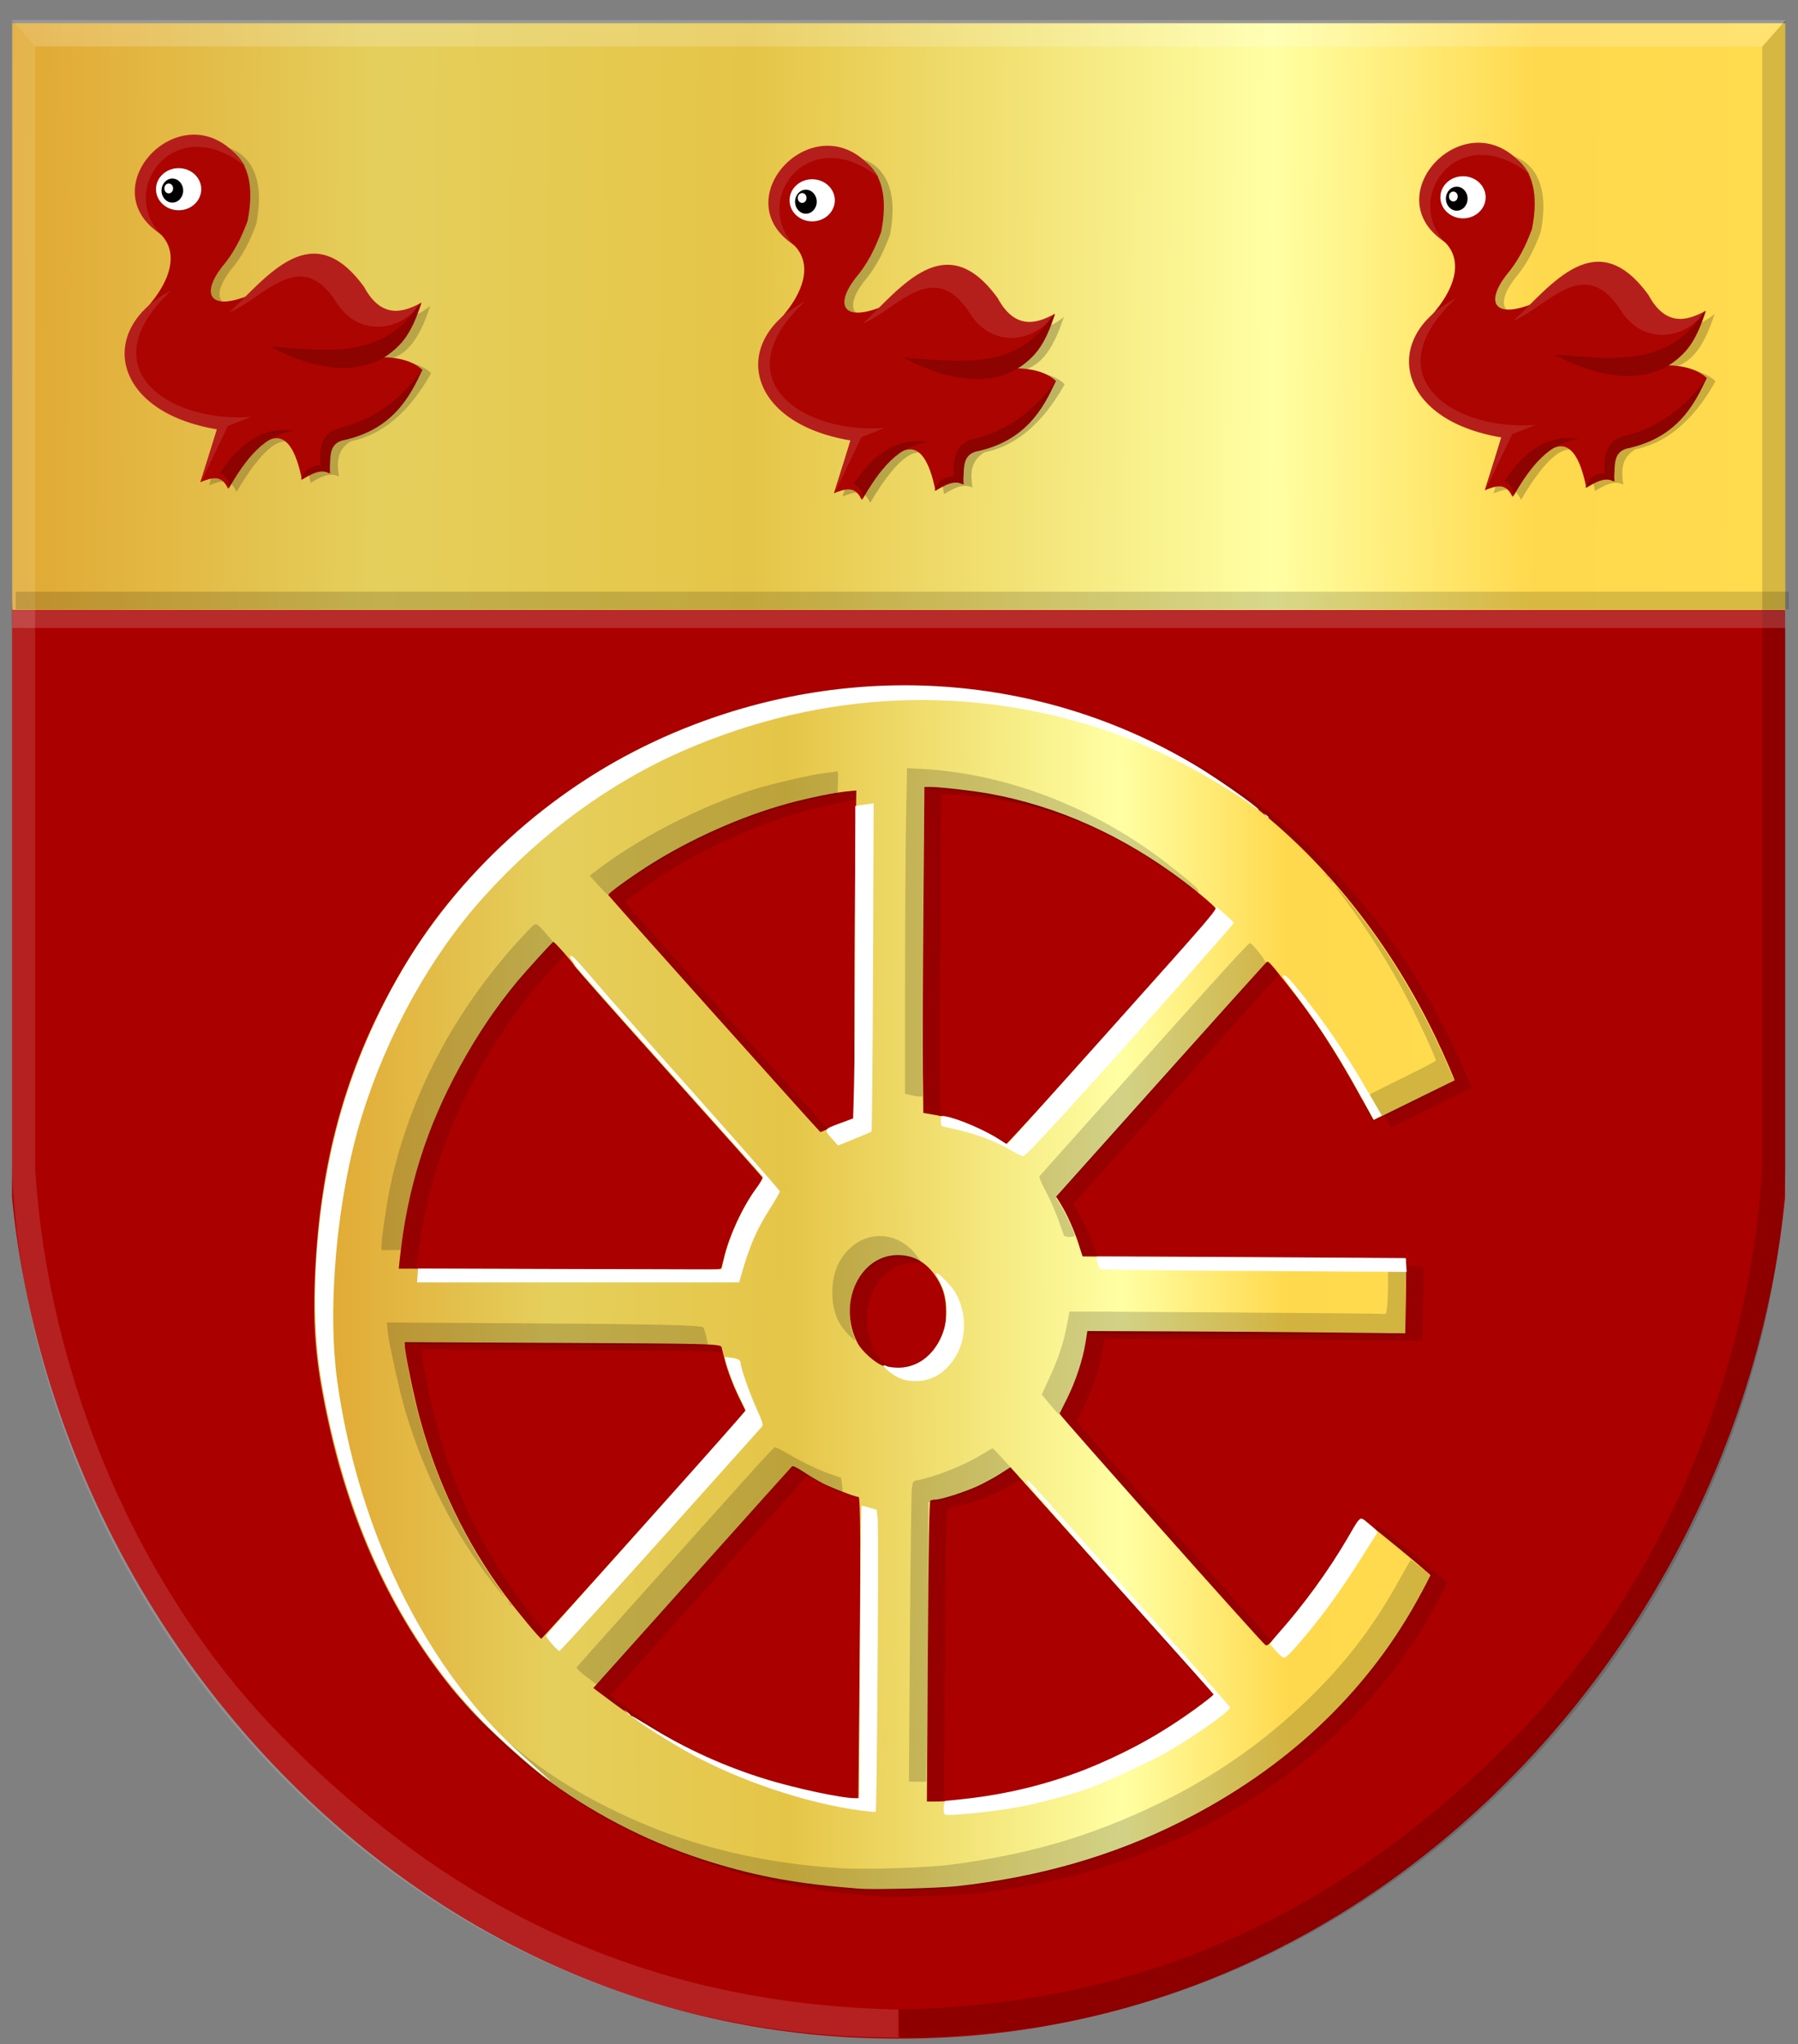 <?xml version="1.0" encoding="UTF-8" standalone="no"?>
<!-- Created with Inkscape (http://www.inkscape.org/) -->

<svg
   xmlns:dc="http://purl.org/dc/elements/1.1/"
   xmlns:cc="http://creativecommons.org/ns#"
   xmlns:rdf="http://www.w3.org/1999/02/22-rdf-syntax-ns#"
   xmlns:svg="http://www.w3.org/2000/svg"
   xmlns="http://www.w3.org/2000/svg"
   xmlns:xlink="http://www.w3.org/1999/xlink"
   xmlns:sodipodi="http://sodipodi.sourceforge.net/DTD/sodipodi-0.dtd"
   xmlns:inkscape="http://www.inkscape.org/namespaces/inkscape"
   width="163.812"
   height="186.156"
   id="svg4829"
   version="1.1"
   inkscape:version="0.48.4 r9939"
   sodipodi:docname="Tekening.svg">
  <rect width="100%" height="100%" fill="#808080" stroke="none"/>
  <defs
     id="defs4831">
    <linearGradient
       inkscape:collect="always"
       xlink:href="#linearGradient4070-9-0-5"
       id="linearGradient5734"
       gradientUnits="userSpaceOnUse"
       x1="309.286"
       y1="148.853"
       x2="320.714"
       y2="148.853"
       gradientTransform="translate(458.427,563.081)" />
    <linearGradient
       id="linearGradient4070-9-0-5">
      <stop
         style="stop-color:#a3a3a3;stop-opacity:1;"
         offset="0"
         id="stop4072-5-5-3" />
      <stop
         style="stop-color:#b0b0b0;stop-opacity:1;"
         offset="0.143"
         id="stop4074-5-2-2" />
      <stop
         id="stop4076-40-4-9"
         offset="0.321"
         style="stop-color:#d1d1d1;stop-opacity:1;" />
      <stop
         style="stop-color:#bdbdbd;stop-opacity:1;"
         offset="0.5"
         id="stop4078-3-2-7" />
      <stop
         id="stop4080-4-3-3"
         offset="0.75"
         style="stop-color:#e5e5e5;stop-opacity:1;" />
      <stop
         style="stop-color:#cccccc;stop-opacity:1;"
         offset="0.875"
         id="stop4082-1-8-7" />
      <stop
         id="stop4084-2-5-4"
         offset="1"
         style="stop-color:#cccccc;stop-opacity:1;" />
    </linearGradient>
    <linearGradient
       gradientUnits="userSpaceOnUse"
       y2="148.853"
       x2="320.714"
       y1="148.853"
       x1="309.286"
       id="linearGradient5702"
       xlink:href="#linearGradient4070-9-0-5"
       inkscape:collect="always" />
    <linearGradient
       id="linearGradient4053-4">
      <stop
         style="stop-color:#cc992d;stop-opacity:1;"
         offset="0"
         id="stop4055-9" />
      <stop
         style="stop-color:#e1a832;stop-opacity:1;"
         offset="0.143"
         id="stop4057-8" />
      <stop
         id="stop4059-2"
         offset="0.321"
         style="stop-color:#e5cf5c;stop-opacity:1;" />
      <stop
         style="stop-color:#e5c547;stop-opacity:1;"
         offset="0.5"
         id="stop4061-4" />
      <stop
         id="stop4063-5"
         offset="0.75"
         style="stop-color:#ffffa3;stop-opacity:1;" />
      <stop
         style="stop-color:#ffd94d;stop-opacity:1;"
         offset="0.875"
         id="stop4065-2" />
      <stop
         id="stop4067-9"
         offset="1"
         style="stop-color:#ffdb4e;stop-opacity:1;" />
    </linearGradient>
    <linearGradient
       gradientUnits="userSpaceOnUse"
       y2="148.257"
       x2="305.824"
       y1="148.257"
       x1="294.712"
       id="linearGradient5694"
       xlink:href="#linearGradient4053-4"
       inkscape:collect="always"
       gradientTransform="translate(458.427,563.081)" />
    <linearGradient
       inkscape:collect="always"
       xlink:href="#linearGradient4053-4"
       id="linearGradient6134"
       x1="144.173"
       y1="238.732"
       x2="333.953"
       y2="239.804"
       gradientUnits="userSpaceOnUse" />
    <linearGradient
       inkscape:collect="always"
       xlink:href="#linearGradient4053-4"
       id="linearGradient6142"
       x1="176.599"
       y1="320.208"
       x2="309.727"
       y2="320.208"
       gradientUnits="userSpaceOnUse" />
    <linearGradient
       inkscape:collect="always"
       xlink:href="#linearGradient4053-4"
       id="linearGradient6298"
       x1="181.689"
       y1="328.589"
       x2="303.079"
       y2="328.232"
       gradientUnits="userSpaceOnUse" />
  </defs>
  <sodipodi:namedview
     id="base"
     pagecolor="#ffffff"
     bordercolor="#666666"
     borderopacity="1.0"
     inkscape:pageopacity="0.0"
     inkscape:pageshadow="2"
     inkscape:zoom="2.8"
     inkscape:cx="95.40717"
     inkscape:cy="72.376901"
     inkscape:document-units="px"
     inkscape:current-layer="layer1"
     showgrid="false"
     fit-margin-top="0"
     fit-margin-left="0"
     fit-margin-right="0"
     fit-margin-bottom="0"
     inkscape:window-width="1600"
     inkscape:window-height="837"
     inkscape:window-x="-8"
     inkscape:window-y="-8"
     inkscape:window-maximized="1" />
  <g
     inkscape:label="Laag 1"
     inkscape:groupmode="layer"
     id="layer1"
     transform="translate(-170.562,-210.969)">
    <path
       inkscape:connector-curvature="0"
       sodipodi:nodetypes="ccccccc"
       id="path4475-2"
       d="m 252.963,214.847 -77.914,3.571 -3.393,47.993 0,53.624 c 3.868,39.447 36.535,76.708 80.771,76.599 l 0,-97.685 z"
       style="fill:#aa0000;fill-opacity:1;stroke:#000000;stroke-width:1.002px;stroke-linecap:butt;stroke-linejoin:miter;stroke-opacity:0" />
    <path
       inkscape:connector-curvature="0"
       sodipodi:nodetypes="ccccccc"
       id="path4475-8-7"
       d="m 250.998,215.918 78.806,0.179 3.393,50.671 0,53.266 c -3.868,39.447 -36.535,76.708 -80.771,76.599 l -7.343,-97.254 z"
       style="fill:#aa0000;fill-opacity:1;stroke:#000000;stroke-width:1.002px;stroke-linecap:butt;stroke-linejoin:miter;stroke-opacity:0" />
    <rect
       style="fill:url(#linearGradient6134);fill-opacity:1;stroke:#000000;stroke-width:1.459;stroke-miterlimit:4;stroke-opacity:0;stroke-dasharray:none"
       id="rect6883-6"
       width="161.535"
       height="53.436"
       x="171.688"
       y="213.086" />
    <path
       style="fill:#000000;fill-opacity:0.226;stroke:#000000;stroke-width:0.31px;stroke-linecap:butt;stroke-linejoin:miter;stroke-opacity:0"
       d="m 243.813,233.706 c 1.244,1.356 1.296,3.679 -1.553,6.818 -3.805,4.193 -0.378,9.978 6.647,10.696 l -1.578,4.962 c 0.959,-0.365 1.925,-0.758 2.511,0.584 3.229,-5.439 5.618,-6.445 6.745,-0.803 0.861,-0.522 1.722,-1.014 2.583,-0.584 -0.192,-1.21 -0.239,-2.384 1.076,-3.211 3.604,-0.728 5.892,-3.652 7.319,-6.203 -0.992,-0.939 -2.516,-1.2 -4.27,-1.17 2.342,-0.336 3.367,-2.512 4.198,-4.96 -1.842,1.468 -3.683,1.753 -5.525,-0.657 -3.256,-4.943 -6.767,-3.911 -10.404,0.073 -3.31,1.282 -4.186,-0.126 -2.296,-2.627 1.119,-1.299 1.82,-2.74 2.368,-4.232 2.595,-13.054 -16.16,-5.66 -7.821,1.313 z"
       id="path13404-8-1"
       inkscape:connector-curvature="0"
       sodipodi:nodetypes="cscccccccccccccc" />
    <path
       style="fill:#ac0400;fill-opacity:1;stroke:#000000;stroke-width:0.31px;stroke-linecap:butt;stroke-linejoin:miter;stroke-opacity:0"
       d="m 243.022,233.414 c 1.244,1.356 1.296,3.679 -1.553,6.818 -3.806,4.193 -0.378,9.978 6.647,10.696 l -1.579,4.962 c 0.959,-0.365 1.925,-0.758 2.511,0.584 3.23,-5.439 5.618,-6.445 6.745,-0.803 0.861,-0.522 1.722,-1.014 2.583,-0.584 -0.192,-1.21 -0.239,-2.384 1.076,-3.211 3.604,-0.728 5.892,-3.652 7.319,-6.203 -0.992,-0.939 -2.516,-1.2 -4.27,-1.17 2.342,-0.336 3.367,-2.512 4.198,-4.96 -1.842,1.468 -3.683,1.753 -5.525,-0.657 -3.256,-4.943 -6.767,-3.911 -10.404,0.073 -3.31,1.282 -4.186,-0.126 -2.296,-2.627 1.119,-1.299 1.82,-2.74 2.368,-4.232 2.595,-13.054 -16.16,-5.66 -7.821,1.314 z"
       id="path13404-0-1-4"
       inkscape:connector-curvature="0"
       sodipodi:nodetypes="cscccccccccccccc" />
    <path
       style="fill:#b51f1b;fill-opacity:1;stroke:#000000;stroke-width:0.31px;stroke-linecap:butt;stroke-linejoin:miter;stroke-opacity:0"
       d="m 266.556,239.616 c -1.091,0.526 -3.346,1.758 -5.094,-1.496 -4.757,-6.558 -8.806,-0.942 -12.305,2.335 3.298,-1.401 6.552,-6.236 9.938,-0.693 2.189,3.082 6.009,2.193 7.462,-0.146 z"
       id="path13406-9-7-2"
       inkscape:connector-curvature="0"
       sodipodi:nodetypes="ccccc" />
    <path
       style="fill:#8c0300;fill-opacity:1;stroke:#000000;stroke-width:0.31px;stroke-linecap:butt;stroke-linejoin:miter;stroke-opacity:0"
       d="m 266.592,239.507 c -3.279,5.304 -8.45,4.381 -13.669,4.05 7.05,3.747 12.323,1.847 13.669,-4.05 z"
       id="path13408-3-8-3"
       inkscape:connector-curvature="0"
       sodipodi:nodetypes="ccc" />
    <path
       style="fill:#b51f1b;fill-opacity:1;stroke:#000000;stroke-width:0.31px;stroke-linecap:butt;stroke-linejoin:miter;stroke-opacity:0"
       d="m 246.573,255.926 1.471,-4.853 c -9.52,-1.542 -11.037,-9.117 -4.126,-12.661 -7.672,7.148 -0.186,12.114 7.247,11.53 l -2.117,0.839 z"
       id="path13412-5-6-22"
       inkscape:connector-curvature="0"
       sodipodi:nodetypes="cccccc" />
    <path
       style="fill:#8c0300;fill-opacity:1;stroke:#000000;stroke-width:0.31px;stroke-linecap:butt;stroke-linejoin:miter;stroke-opacity:0"
       d="m 248.331,255.05 c 0.928,0.407 0.856,1.285 0.753,1.496 1.571,-2.769 3.355,-5.065 6.063,-5.327 -3.044,-0.461 -5.105,1.292 -6.816,3.831 z"
       id="path13414-4-6-1"
       inkscape:connector-curvature="0"
       sodipodi:nodetypes="cccc" />
    <path
       style="fill:#8c0300;fill-opacity:1;stroke:#000000;stroke-width:0.31px;stroke-linecap:butt;stroke-linejoin:miter;stroke-opacity:0"
       d="m 266.772,245.637 c -1.174,2.615 -2.822,5.52 -7.283,6.458 -1.446,0.393 -0.986,1.894 -1.22,2.992 -0.861,-0.476 -1.722,0.007 -2.583,0.584 0.327,-0.581 0.49,-1.248 1.794,-1.314 -0.201,-2.104 0.518,-3.15 1.901,-3.43 2.936,-0.754 5.411,-2.493 7.39,-5.291 z"
       id="path13416-2-9-68"
       inkscape:connector-curvature="0"
       sodipodi:nodetypes="ccccccc" />
    <path
       sodipodi:type="arc"
       style="fill:#ffffff;fill-opacity:1;stroke:#000000;stroke-width:1;stroke-miterlimit:4;stroke-opacity:0;stroke-dasharray:none"
       id="path13418-7-9-5"
       sodipodi:cx="419.54977"
       sodipodi:cy="-91.414192"
       sodipodi:rx="5.3019066"
       sodipodi:ry="5.1853814"
       d="m 424.852,-91.414 c 0,2.864 -2.374,5.185 -5.302,5.185 -2.928,0 -5.302,-2.322 -5.302,-5.185 0,-2.864 2.374,-5.185 5.302,-5.185 2.928,0 5.302,2.322 5.302,5.185 z"
       transform="matrix(0.389,0,0,0.37,81.353,263.036)" />
    <path
       sodipodi:type="arc"
       style="fill:#000000;fill-opacity:1;stroke:#000000;stroke-width:1;stroke-miterlimit:4;stroke-opacity:0;stroke-dasharray:none"
       id="path13420-2-2-7"
       sodipodi:cx="417.21927"
       sodipodi:cy="-91.122879"
       sodipodi:rx="3.2044492"
       sodipodi:ry="3.4957628"
       d="m 420.424,-91.123 c 0,1.931 -1.435,3.496 -3.204,3.496 -1.77,0 -3.204,-1.565 -3.204,-3.496 0,-1.931 1.435,-3.496 3.204,-3.496 1.77,0 3.204,1.565 3.204,3.496 z"
       transform="matrix(0.308,0,0,0.313,115.482,257.86)" />
    <path
       style="fill:#b51f1b;fill-opacity:1;stroke:#000000;stroke-width:0.31px;stroke-linecap:butt;stroke-linejoin:miter;stroke-opacity:0"
       d="m 242.878,233.268 c -3.858,-4.226 1.452,-11.222 7.749,-6.13 -5.027,-7.628 -14.424,1.736 -7.749,6.13 z"
       id="path13422-6-6-6"
       inkscape:connector-curvature="0"
       sodipodi:nodetypes="ccc" />
    <path
       style="fill:#000000;fill-opacity:0.203;stroke:#000000;stroke-width:0.31px;stroke-linecap:butt;stroke-linejoin:miter;stroke-opacity:0"
       d="m 186.09,232.695 c 1.244,1.356 1.296,3.679 -1.553,6.818 -3.806,4.193 -0.378,9.978 6.647,10.696 l -1.579,4.962 c 0.959,-0.365 1.925,-0.758 2.511,0.584 3.23,-5.439 5.618,-6.445 6.745,-0.803 0.861,-0.522 1.722,-1.014 2.583,-0.584 -0.191,-1.21 -0.239,-2.384 1.076,-3.211 3.604,-0.728 5.892,-3.652 7.319,-6.203 -0.992,-0.939 -2.516,-1.2 -4.27,-1.17 2.342,-0.336 3.367,-2.512 4.198,-4.96 -1.842,1.468 -3.683,1.753 -5.525,-0.657 -3.256,-4.943 -6.767,-3.911 -10.404,0.073 -3.31,1.282 -4.186,-0.126 -2.296,-2.627 1.119,-1.299 1.82,-2.74 2.368,-4.232 2.596,-13.054 -16.16,-5.66 -7.821,1.314 z"
       id="path13404-8-8-1"
       inkscape:connector-curvature="0"
       sodipodi:nodetypes="cscccccccccccccc" />
    <path
       style="fill:#ac0400;fill-opacity:1;stroke:#000000;stroke-width:0.31px;stroke-linecap:butt;stroke-linejoin:miter;stroke-opacity:0"
       d="m 185.299,232.402 c 1.244,1.356 1.296,3.679 -1.553,6.818 -3.806,4.193 -0.378,9.978 6.647,10.696 l -1.578,4.962 c 0.959,-0.365 1.925,-0.758 2.511,0.584 3.23,-5.439 5.618,-6.445 6.745,-0.803 0.861,-0.522 1.722,-1.014 2.583,-0.584 -0.192,-1.21 -0.239,-2.384 1.076,-3.211 3.604,-0.728 5.892,-3.652 7.319,-6.203 -0.992,-0.939 -2.516,-1.2 -4.27,-1.17 2.342,-0.336 3.367,-2.512 4.198,-4.96 -1.842,1.468 -3.683,1.753 -5.525,-0.657 -3.256,-4.943 -6.767,-3.911 -10.404,0.073 -3.31,1.282 -4.186,-0.126 -2.296,-2.627 1.119,-1.299 1.82,-2.74 2.368,-4.232 2.596,-13.054 -16.16,-5.66 -7.821,1.313 z"
       id="path13404-0-1-6-8"
       inkscape:connector-curvature="0"
       sodipodi:nodetypes="cscccccccccccccc" />
    <path
       style="fill:#b51f1b;fill-opacity:1;stroke:#000000;stroke-width:0.31px;stroke-linecap:butt;stroke-linejoin:miter;stroke-opacity:0"
       d="m 208.833,238.605 c -1.091,0.526 -3.346,1.758 -5.094,-1.496 -4.757,-6.558 -8.806,-0.942 -12.305,2.335 3.298,-1.401 6.552,-6.236 9.938,-0.693 2.189,3.082 6.009,2.193 7.462,-0.146 z"
       id="path13406-9-7-5-9"
       inkscape:connector-curvature="0"
       sodipodi:nodetypes="ccccc" />
    <path
       style="fill:#8c0300;fill-opacity:1;stroke:#000000;stroke-width:0.31px;stroke-linecap:butt;stroke-linejoin:miter;stroke-opacity:0"
       d="m 208.869,238.495 c -3.279,5.304 -8.45,4.381 -13.669,4.05 7.05,3.747 12.323,1.847 13.669,-4.05 z"
       id="path13408-3-8-0-2"
       inkscape:connector-curvature="0"
       sodipodi:nodetypes="ccc" />
    <path
       style="fill:#b51f1b;fill-opacity:1;stroke:#000000;stroke-width:0.31px;stroke-linecap:butt;stroke-linejoin:miter;stroke-opacity:0"
       d="m 188.85,254.914 1.471,-4.853 c -9.52,-1.542 -11.037,-9.117 -4.126,-12.661 -7.672,7.148 -0.186,12.114 7.247,11.53 l -2.117,0.839 z"
       id="path13412-5-6-2-7"
       inkscape:connector-curvature="0"
       sodipodi:nodetypes="cccccc" />
    <path
       style="fill:#8c0300;fill-opacity:1;stroke:#000000;stroke-width:0.31px;stroke-linecap:butt;stroke-linejoin:miter;stroke-opacity:0"
       d="m 190.608,254.039 c 0.928,0.407 0.856,1.285 0.753,1.496 1.57,-2.769 3.355,-5.065 6.063,-5.327 -3.044,-0.461 -5.105,1.292 -6.816,3.831 z"
       id="path13414-4-6-8-9"
       inkscape:connector-curvature="0"
       sodipodi:nodetypes="cccc" />
    <path
       style="fill:#8c0300;fill-opacity:1;stroke:#000000;stroke-width:0.31px;stroke-linecap:butt;stroke-linejoin:miter;stroke-opacity:0"
       d="m 209.049,244.625 c -1.174,2.615 -2.822,5.52 -7.283,6.458 -1.446,0.393 -0.986,1.894 -1.22,2.992 -0.861,-0.476 -1.722,0.007 -2.583,0.584 0.327,-0.581 0.49,-1.248 1.794,-1.314 -0.201,-2.104 0.518,-3.15 1.901,-3.43 2.936,-0.754 5.411,-2.493 7.39,-5.291 z"
       id="path13416-2-9-6-5"
       inkscape:connector-curvature="0"
       sodipodi:nodetypes="ccccccc" />
    <path
       sodipodi:type="arc"
       style="fill:#ffffff;fill-opacity:1;stroke:#000000;stroke-width:1;stroke-miterlimit:4;stroke-opacity:0;stroke-dasharray:none"
       id="path13418-7-9-0-4"
       sodipodi:cx="419.54977"
       sodipodi:cy="-91.414192"
       sodipodi:rx="5.3019066"
       sodipodi:ry="5.1853814"
       d="m 424.852,-91.414 c 0,2.864 -2.374,5.185 -5.302,5.185 -2.928,0 -5.302,-2.322 -5.302,-5.185 0,-2.864 2.374,-5.185 5.302,-5.185 2.928,0 5.302,2.322 5.302,5.185 z"
       transform="matrix(0.389,0,0,0.37,23.631,262.024)" />
    <path
       sodipodi:type="arc"
       style="fill:#000000;fill-opacity:1;stroke:#000000;stroke-width:1;stroke-miterlimit:4;stroke-opacity:0;stroke-dasharray:none"
       id="path13420-2-2-2-3"
       sodipodi:cx="417.21927"
       sodipodi:cy="-91.122879"
       sodipodi:rx="3.2044492"
       sodipodi:ry="3.4957628"
       d="m 420.424,-91.123 c 0,1.931 -1.435,3.496 -3.204,3.496 -1.77,0 -3.204,-1.565 -3.204,-3.496 0,-1.931 1.435,-3.496 3.204,-3.496 1.77,0 3.204,1.565 3.204,3.496 z"
       transform="matrix(0.308,0,0,0.313,57.76,256.848)" />
    <path
       style="fill:#b51f1b;fill-opacity:1;stroke:#000000;stroke-width:0.31px;stroke-linecap:butt;stroke-linejoin:miter;stroke-opacity:0"
       d="m 185.155,232.256 c -3.858,-4.226 1.452,-11.222 7.749,-6.13 -5.026,-7.628 -14.424,1.736 -7.749,6.13 z"
       id="path13422-6-6-4-1"
       inkscape:connector-curvature="0"
       sodipodi:nodetypes="ccc" />
    <path
       style="fill:#000000;fill-opacity:0.212;stroke:#000000;stroke-width:0.31px;stroke-linecap:butt;stroke-linejoin:miter;stroke-opacity:0"
       d="m 303.109,233.431 c 1.244,1.356 1.296,3.679 -1.553,6.818 -3.806,4.193 -0.378,9.978 6.647,10.696 l -1.578,4.962 c 0.959,-0.365 1.925,-0.758 2.511,0.584 3.23,-5.439 5.618,-6.445 6.745,-0.803 0.861,-0.522 1.722,-1.014 2.583,-0.584 -0.192,-1.21 -0.239,-2.384 1.076,-3.211 3.604,-0.728 5.892,-3.652 7.319,-6.203 -0.992,-0.939 -2.516,-1.2 -4.27,-1.17 2.342,-0.336 3.367,-2.512 4.198,-4.96 -1.842,1.468 -3.683,1.753 -5.525,-0.657 -3.256,-4.943 -6.767,-3.911 -10.404,0.073 -3.31,1.282 -4.186,-0.126 -2.296,-2.627 1.119,-1.299 1.82,-2.74 2.368,-4.232 2.596,-13.054 -16.16,-5.66 -7.821,1.313 z"
       id="path13404-8-86-2"
       inkscape:connector-curvature="0"
       sodipodi:nodetypes="cscccccccccccccc"
       inkscape:transform-center-x="6.592249"
       inkscape:transform-center-y="3.1793955" />
    <path
       style="fill:#ac0400;fill-opacity:1;stroke:#000000;stroke-width:0.31px;stroke-linecap:butt;stroke-linejoin:miter;stroke-opacity:0"
       d="m 302.318,233.139 c 1.244,1.356 1.296,3.679 -1.553,6.818 -3.805,4.193 -0.378,9.978 6.647,10.696 l -1.578,4.962 c 0.959,-0.365 1.925,-0.758 2.511,0.584 3.229,-5.439 5.618,-6.445 6.745,-0.803 0.861,-0.522 1.722,-1.014 2.583,-0.584 -0.192,-1.21 -0.239,-2.384 1.076,-3.211 3.604,-0.728 5.892,-3.652 7.319,-6.203 -0.992,-0.939 -2.516,-1.2 -4.27,-1.17 2.342,-0.336 3.367,-2.512 4.198,-4.96 -1.842,1.468 -3.683,1.753 -5.525,-0.657 -3.256,-4.943 -6.767,-3.911 -10.404,0.073 -3.31,1.282 -4.186,-0.126 -2.296,-2.627 1.119,-1.299 1.82,-2.74 2.368,-4.232 2.595,-13.054 -16.16,-5.66 -7.821,1.314 z"
       id="path13404-0-1-5-3"
       inkscape:connector-curvature="0"
       sodipodi:nodetypes="cscccccccccccccc"
       inkscape:transform-center-x="7.3832562"
       inkscape:transform-center-y="2.8868775" />
    <path
       style="fill:#b51f1b;fill-opacity:1;stroke:#000000;stroke-width:0.31px;stroke-linecap:butt;stroke-linejoin:miter;stroke-opacity:0"
       d="m 325.852,239.342 c -1.091,0.526 -3.346,1.758 -5.094,-1.496 -4.757,-6.558 -8.806,-0.942 -12.305,2.335 3.298,-1.401 6.552,-6.236 9.938,-0.693 2.189,3.082 6.009,2.193 7.462,-0.146 z"
       id="path13406-9-7-0-3"
       inkscape:connector-curvature="0"
       sodipodi:nodetypes="ccccc"
       inkscape:transform-center-x="2.8593318"
       inkscape:transform-center-y="0.60445321" />
    <path
       style="fill:#8c0300;fill-opacity:1;stroke:#000000;stroke-width:0.31px;stroke-linecap:butt;stroke-linejoin:miter;stroke-opacity:0"
       d="m 325.888,239.232 c -3.279,5.304 -8.45,4.381 -13.669,4.05 7.05,3.747 12.323,1.847 13.669,-4.05 z"
       id="path13408-3-8-9-4"
       inkscape:connector-curvature="0"
       sodipodi:nodetypes="ccc"
       inkscape:transform-center-x="0.95789677"
       inkscape:transform-center-y="4.6899059" />
    <path
       style="fill:#b51f1b;fill-opacity:1;stroke:#000000;stroke-width:0.31px;stroke-linecap:butt;stroke-linejoin:miter;stroke-opacity:0"
       d="m 305.869,255.651 1.471,-4.853 c -9.52,-1.542 -11.037,-9.117 -4.126,-12.661 -7.671,7.148 -0.186,12.114 7.247,11.53 l -2.117,0.839 z"
       id="path13412-5-6-0-1"
       inkscape:connector-curvature="0"
       sodipodi:nodetypes="cccccc"
       inkscape:transform-center-x="15.313772"
       inkscape:transform-center-y="9.362132" />
    <path
       style="fill:#8c0300;fill-opacity:1;stroke:#000000;stroke-width:0.31px;stroke-linecap:butt;stroke-linejoin:miter;stroke-opacity:0"
       d="m 307.627,254.775 c 0.928,0.407 0.856,1.285 0.753,1.496 1.57,-2.769 3.355,-5.065 6.063,-5.327 -3.044,-0.461 -5.105,1.292 -6.816,3.831 z"
       id="path13414-4-6-0-1"
       inkscape:connector-curvature="0"
       sodipodi:nodetypes="cccc"
       inkscape:transform-center-x="8.9761819"
       inkscape:transform-center-y="16.038798" />
    <path
       style="fill:#8c0300;fill-opacity:1;stroke:#000000;stroke-width:0.31px;stroke-linecap:butt;stroke-linejoin:miter;stroke-opacity:0"
       d="m 326.068,245.362 c -1.174,2.615 -2.822,5.52 -7.283,6.458 -1.446,0.393 -0.986,1.894 -1.22,2.992 -0.861,-0.476 -1.722,0.007 -2.583,0.584 0.327,-0.581 0.49,-1.248 1.794,-1.314 -0.201,-2.104 0.518,-3.15 1.901,-3.43 2.936,-0.754 5.411,-2.493 7.39,-5.291 z"
       id="path13416-2-9-61-3"
       inkscape:connector-curvature="0"
       sodipodi:nodetypes="ccccccc"
       inkscape:transform-center-x="-0.51301821"
       inkscape:transform-center-y="12.846591" />
    <path
       sodipodi:type="arc"
       style="fill:#ffffff;fill-opacity:1;stroke:#000000;stroke-width:1;stroke-miterlimit:4;stroke-opacity:0;stroke-dasharray:none"
       id="path13418-7-9-3-8"
       sodipodi:cx="419.54977"
       sodipodi:cy="-91.414192"
       sodipodi:rx="5.3019066"
       sodipodi:ry="5.1853814"
       d="m 424.852,-91.414 c 0,2.864 -2.374,5.185 -5.302,5.185 -2.928,0 -5.302,-2.322 -5.302,-5.185 0,-2.864 2.374,-5.185 5.302,-5.185 2.928,0 5.302,2.322 5.302,5.185 z"
       transform="matrix(0.389,0,0,0.37,140.649,262.761)"
       inkscape:transform-center-x="15.98996"
       inkscape:transform-center-y="-8.571069" />
    <path
       sodipodi:type="arc"
       style="fill:#000000;fill-opacity:1;stroke:#000000;stroke-width:1;stroke-miterlimit:4;stroke-opacity:0;stroke-dasharray:none"
       id="path13420-2-2-8-7"
       sodipodi:cx="417.21927"
       sodipodi:cy="-91.122879"
       sodipodi:rx="3.2044492"
       sodipodi:ry="3.4957628"
       d="m 420.424,-91.123 c 0,1.931 -1.435,3.496 -3.204,3.496 -1.77,0 -3.204,-1.565 -3.204,-3.496 0,-1.931 1.435,-3.496 3.204,-3.496 1.77,0 3.204,1.565 3.204,3.496 z"
       transform="matrix(0.308,0,0,0.313,174.779,257.585)"
       inkscape:transform-center-x="16.779214"
       inkscape:transform-center-y="-8.4798587" />
    <path
       style="fill:#b51f1b;fill-opacity:1;stroke:#000000;stroke-width:0.31px;stroke-linecap:butt;stroke-linejoin:miter;stroke-opacity:0"
       d="m 302.174,232.993 c -3.858,-4.226 1.452,-11.222 7.749,-6.13 -5.026,-7.628 -14.424,1.736 -7.749,6.13 z"
       id="path13422-6-6-9-4"
       inkscape:connector-curvature="0"
       sodipodi:nodetypes="ccc"
       inkscape:transform-center-x="15.119117"
       inkscape:transform-center-y="-9.0515659" />
    <path
       id="path5318-2"
       d="m 333.273,212.79 -2.121,2.424 -157.401,-0.022 -2.096,-2.402 z"
       style="fill:#ffffff;fill-opacity:0.193;stroke:#000000;stroke-width:1.002px;stroke-linecap:butt;stroke-linejoin:miter;stroke-opacity:0"
       inkscape:connector-curvature="0"
       sodipodi:nodetypes="ccccc" />
    <path
       sodipodi:nodetypes="cccscccccc"
       id="path5294-7"
       d="m 171.702,212.875 2.063,2.327 0,102.192 c 1.173,18.66 9.082,38.189 22.595,51.85 15.679,15.852 33.389,24.256 56.055,24.741 l 0,2.543 c -46.617,0.19 -79.182,-40.127 -80.771,-79.134 l 0,-104.617 0.058,0.097 0,0 z"
       style="fill:#ffffff;fill-opacity:0.127;stroke:#000000;stroke-width:1.002px;stroke-linecap:butt;stroke-linejoin:miter;stroke-opacity:0"
       inkscape:connector-curvature="0" />
    <path
       sodipodi:nodetypes="cccscccccc"
       id="path5294-2-7"
       d="m 333.183,212.879 -2.063,2.327 0,102.192 c -1.173,18.66 -9.082,38.189 -22.595,51.85 -15.68,15.852 -33.389,24.256 -56.056,24.741 l 0,2.543 c 46.617,0.19 79.182,-40.127 80.771,-79.134 l 0,-104.617 -0.058,0.097 0,0 z"
       style="fill:#000000;fill-opacity:0.165;stroke:#000000;stroke-width:1.002px;stroke-linecap:butt;stroke-linejoin:miter;stroke-opacity:0"
       inkscape:connector-curvature="0" />
    <rect
       style="fill:#ffffff;fill-opacity:0.17;stroke:#000000;stroke-width:1.003;stroke-miterlimit:4;stroke-opacity:0;stroke-dasharray:none"
       id="rect25328-9"
       width="161.544"
       height="1.604"
       x="171.687"
       y="266.555" />
    <rect
       style="fill:#000000;fill-opacity:0.156;stroke:#000000;stroke-width:1.003;stroke-miterlimit:4;stroke-opacity:0;stroke-dasharray:none"
       id="rect25328-1-3"
       width="161.544"
       height="1.604"
       x="171.995"
       y="264.861" />
    <path
       sodipodi:type="arc"
       style="fill:#ffffff;fill-opacity:1;fill-rule:evenodd;stroke:none"
       id="path6144"
       sodipodi:cx="15.37326"
       sodipodi:cy="17.161129"
       sodipodi:rx="0.39459082"
       sodipodi:ry="0.4261581"
       d="m 15.768,17.161 a 0.395,0.426 0 1 1 -0.789,0 0.395,0.426 0 1 1 0.789,0 z"
       transform="translate(170.562,210.969)" />
    <path
       transform="translate(228.27,211.839)"
       sodipodi:type="arc"
       style="fill:#ffffff;fill-opacity:1;fill-rule:evenodd;stroke:none"
       id="path6144-7"
       sodipodi:cx="15.37326"
       sodipodi:cy="17.161129"
       sodipodi:rx="0.39459082"
       sodipodi:ry="0.4261581"
       d="m 15.768,17.161 a 0.395,0.426 0 1 1 -0.789,0 0.395,0.426 0 1 1 0.789,0 z" />
    <path
       transform="translate(287.6,211.705)"
       sodipodi:type="arc"
       style="fill:#ffffff;fill-opacity:1;fill-rule:evenodd;stroke:none"
       id="path6144-8"
       sodipodi:cx="15.37326"
       sodipodi:cy="17.161129"
       sodipodi:rx="0.39459082"
       sodipodi:ry="0.4261581"
       d="m 15.768,17.161 a 0.395,0.426 0 1 1 -0.789,0 0.395,0.426 0 1 1 0.789,0 z" />
    <path
       style="fill:#000000;fill-opacity:0.118"
       d="m 250.355,383.658 c -5.478,-0.427 -9.07,-1.07 -13.378,-2.393 -5.243,-1.61 -10.179,-4.061 -14.642,-7.271 -2.132,-1.533 -5.894,-4.95 -7.707,-7 -6.04,-6.829 -10.274,-15.436 -12.513,-25.436 -1.21,-5.406 -1.524,-8.685 -1.31,-13.694 0.439,-10.294 2.771,-18.791 7.389,-26.925 2.87,-5.055 5.967,-8.908 10.377,-12.907 4.991,-4.527 10.003,-7.67 16.067,-10.075 16.734,-6.637 35.253,-4.552 49.674,5.593 7.618,5.359 14.14,13.277 18.618,22.603 0.707,1.472 1.749,3.857 1.702,3.893 -0.016,0.012 -1.486,0.734 -3.266,1.604 -1.781,0.87 -3.43,1.681 -3.666,1.802 l -0.428,0.221 -1.323,-2.392 c -2.186,-3.952 -4.139,-6.932 -6.459,-9.854 -1.885,-2.375 -1.816,-2.304 -2.048,-2.088 -0.107,0.098 -4.448,4.93 -9.649,10.737 l -9.455,10.557 0.384,0.619 c 0.592,0.953 1.262,2.441 1.661,3.69 l 0.362,1.133 8.527,0.079 c 4.69,0.044 11.308,0.079 14.708,0.079 3.4,0 6.204,0.04 6.232,0.09 0.028,0.049 0.025,1.59 -0.01,3.424 l -0.059,3.334 -6.691,-0.076 c -3.68,-0.042 -10.196,-0.089 -14.481,-0.104 l -7.79,-0.029 -0.171,1.073 c -0.243,1.527 -0.888,3.491 -1.649,5.018 -0.361,0.723 -0.681,1.369 -0.713,1.434 -0.047,0.096 17.911,20.284 18.686,21.006 0.21,0.196 0.274,0.149 1.146,-0.824 2.269,-2.533 4.655,-5.81 6.49,-8.913 0.572,-0.968 1.082,-1.748 1.133,-1.733 0.255,0.074 6.317,5.043 6.317,5.178 0,0.086 -0.53,1.114 -1.178,2.284 -4.738,8.555 -12.027,15.383 -21.504,20.146 -6.23,3.131 -12.956,5.068 -20.464,5.893 -1.623,0.178 -7.583,0.327 -8.92,0.223 z m 9.651,-8.121 c 3.114,-0.346 6.147,-1.017 9.246,-2.045 1.994,-0.661 6.117,-2.565 8.061,-3.722 1.844,-1.098 4.422,-2.862 5.05,-3.457 l 0.358,-0.339 -9.274,-10.349 -9.274,-10.349 -0.912,0.589 c -0.502,0.324 -1.425,0.828 -2.053,1.12 -1.159,0.54 -3.346,1.24 -3.884,1.244 -0.163,0 -0.361,0.041 -0.441,0.09 -0.103,0.062 -0.171,4.031 -0.234,13.744 l -0.089,13.657 0.899,0 c 0.494,0 1.641,-0.082 2.547,-0.183 z m -9.606,-9.04 c 0.132,-13.512 0.115,-18.508 -0.06,-18.508 -0.288,0 -2.53,-0.863 -3.334,-1.284 -0.447,-0.234 -1.217,-0.694 -1.712,-1.022 -0.517,-0.343 -0.948,-0.552 -1.013,-0.491 -0.062,0.059 -4.162,4.625 -9.11,10.147 l -8.997,10.041 0.43,0.332 c 0.236,0.182 0.965,0.725 1.619,1.206 4.971,3.655 11.042,6.412 17.144,7.783 1.602,0.36 3.928,0.754 4.54,0.77 l 0.408,0.01 0.087,-8.985 z m -19.611,-15.948 9.277,-10.35 -0.597,-1.215 c -0.615,-1.25 -1.126,-2.632 -1.401,-3.785 -0.086,-0.361 -0.184,-0.747 -0.217,-0.856 -0.092,-0.303 -0.927,-0.325 -15.543,-0.393 l -13.314,-0.063 0,0.29 c 0,0.658 0.835,4.698 1.389,6.726 1.605,5.869 4.212,11.275 7.7,15.968 1.106,1.488 3.213,4.021 3.348,4.025 0.045,0 4.256,-4.655 9.358,-10.348 z m 24.359,-14.462 c 1.205,-0.371 2.324,-1.555 2.876,-3.039 0.216,-0.583 0.288,-1.061 0.288,-1.913 0,-1.392 -0.324,-2.408 -1.098,-3.457 -0.853,-1.156 -1.974,-1.733 -3.343,-1.721 -3.469,0.031 -5.476,4.435 -3.639,7.986 0.4,0.773 1.616,1.854 2.377,2.113 0.755,0.257 1.765,0.269 2.541,0.03 z m -17.301,-8.986 c 0.034,-0.115 0.133,-0.505 0.219,-0.867 0.477,-2.019 1.662,-4.587 2.889,-6.263 0.381,-0.519 0.664,-1.004 0.629,-1.076 -0.034,-0.072 -3.878,-4.381 -8.541,-9.575 -4.663,-5.194 -8.535,-9.571 -8.603,-9.728 -0.114,-0.261 -1.792,-2.165 -1.908,-2.165 -0.082,0 -2.467,2.621 -3.318,3.646 -1.9,2.29 -3.56,4.746 -5.124,7.579 -3.124,5.66 -4.89,11.289 -5.562,17.731 l -0.084,0.806 9.029,0.031 c 4.966,0.017 11.568,0.044 14.67,0.061 5.275,0.027 5.645,0.016 5.704,-0.18 z m 35.595,-21.851 c 5.218,-5.822 9.504,-10.65 9.525,-10.73 0.036,-0.144 -1.386,-1.376 -3.01,-2.606 -5.47,-4.142 -11.489,-6.855 -17.708,-7.982 -1.497,-0.271 -4.483,-0.611 -5.368,-0.611 l -0.546,0 -0.092,11.027 c -0.05,6.065 -0.072,12.745 -0.049,14.845 l 0.042,3.818 0.908,0.152 c 1.874,0.313 4.381,1.263 5.785,2.193 0.389,0.257 0.778,0.47 0.865,0.473 0.087,0.01 4.428,-4.758 9.647,-10.58 z m -25.637,9.107 c 0.495,-0.221 1.182,-0.498 1.527,-0.614 l 0.628,-0.211 0,-9.348 c 0,-5.141 0.04,-11.866 0.088,-14.945 l 0.088,-5.597 -0.83,0.078 c -1.122,0.106 -3.578,0.611 -5.414,1.114 -4.252,1.164 -8.94,3.257 -12.763,5.7 -1.659,1.06 -3.643,2.505 -3.6,2.621 0.047,0.125 19.271,21.603 19.336,21.603 0.022,0 0.445,-0.181 0.94,-0.402 z"
       id="path4856"
       inkscape:connector-curvature="0" />
    <path
       style="fill:url(#linearGradient6298);fill-opacity:1"
       d="m 248.803,382.978 c -5.478,-0.427 -9.07,-1.07 -13.378,-2.393 -5.243,-1.61 -10.179,-4.061 -14.642,-7.271 -2.132,-1.533 -5.894,-4.95 -7.707,-7 -6.04,-6.829 -10.274,-15.436 -12.513,-25.436 -1.21,-5.406 -1.524,-8.685 -1.31,-13.694 0.439,-10.294 2.771,-18.791 7.389,-26.925 2.87,-5.055 5.967,-8.908 10.377,-12.907 4.991,-4.527 10.003,-7.67 16.067,-10.075 16.734,-6.637 35.253,-4.552 49.674,5.593 7.618,5.359 14.14,13.277 18.618,22.603 0.707,1.472 1.749,3.857 1.702,3.893 -0.015,0.012 -1.486,0.734 -3.266,1.604 -1.781,0.87 -3.43,1.681 -3.666,1.802 l -0.428,0.221 -1.323,-2.392 c -2.186,-3.952 -4.139,-6.932 -6.459,-9.854 -1.885,-2.375 -1.816,-2.304 -2.048,-2.088 -0.106,0.099 -4.448,4.93 -9.649,10.737 l -9.455,10.558 0.384,0.619 c 0.592,0.953 1.262,2.441 1.661,3.69 l 0.362,1.133 8.527,0.079 c 4.69,0.043 11.308,0.079 14.708,0.079 3.4,0 6.204,0.04 6.232,0.09 0.028,0.049 0.025,1.59 -0.01,3.424 l -0.059,3.334 -6.691,-0.076 c -3.68,-0.042 -10.197,-0.089 -14.481,-0.104 l -7.79,-0.029 -0.171,1.073 c -0.243,1.527 -0.888,3.491 -1.649,5.018 -0.36,0.723 -0.681,1.369 -0.713,1.434 -0.047,0.096 17.911,20.284 18.687,21.006 0.21,0.196 0.274,0.149 1.146,-0.824 2.269,-2.533 4.655,-5.81 6.49,-8.913 0.572,-0.968 1.082,-1.748 1.133,-1.733 0.255,0.074 6.317,5.043 6.317,5.178 0,0.086 -0.53,1.114 -1.178,2.284 -4.738,8.555 -12.027,15.383 -21.504,20.146 -6.23,3.131 -12.956,5.068 -20.464,5.893 -1.623,0.178 -7.583,0.327 -8.92,0.223 z m 9.651,-8.121 c 3.114,-0.346 6.148,-1.017 9.246,-2.045 1.994,-0.661 6.117,-2.565 8.061,-3.722 1.844,-1.098 4.422,-2.862 5.049,-3.457 l 0.358,-0.339 -9.274,-10.349 -9.274,-10.349 -0.912,0.589 c -0.502,0.324 -1.426,0.828 -2.053,1.12 -1.159,0.54 -3.346,1.24 -3.884,1.244 -0.163,0 -0.361,0.041 -0.441,0.09 -0.103,0.062 -0.171,4.031 -0.234,13.745 l -0.089,13.657 0.899,0 c 0.494,0 1.641,-0.082 2.547,-0.183 z m -9.606,-9.041 c 0.132,-13.512 0.116,-18.508 -0.06,-18.508 -0.288,0 -2.53,-0.863 -3.334,-1.283 -0.447,-0.234 -1.217,-0.694 -1.712,-1.022 -0.517,-0.343 -0.948,-0.552 -1.013,-0.491 -0.062,0.058 -4.162,4.625 -9.11,10.147 l -8.997,10.041 0.43,0.332 c 0.236,0.182 0.965,0.725 1.619,1.206 4.971,3.655 11.042,6.412 17.144,7.783 1.602,0.36 3.928,0.754 4.54,0.77 l 0.408,0.01 0.087,-8.985 z m -19.611,-15.948 9.277,-10.35 -0.597,-1.215 c -0.615,-1.251 -1.126,-2.632 -1.401,-3.785 -0.086,-0.361 -0.184,-0.747 -0.216,-0.856 -0.092,-0.303 -0.927,-0.324 -15.543,-0.393 l -13.314,-0.063 0,0.29 c 0,0.658 0.834,4.698 1.389,6.726 1.605,5.869 4.212,11.275 7.7,15.968 1.106,1.488 3.213,4.021 3.348,4.025 0.045,0 4.256,-4.655 9.358,-10.347 z m 24.359,-14.462 c 1.205,-0.371 2.325,-1.555 2.876,-3.039 0.216,-0.583 0.288,-1.061 0.288,-1.913 0,-1.392 -0.324,-2.409 -1.098,-3.457 -0.853,-1.156 -1.974,-1.733 -3.343,-1.721 -3.469,0.031 -5.476,4.435 -3.639,7.986 0.4,0.773 1.616,1.854 2.377,2.113 0.755,0.257 1.765,0.269 2.54,0.03 z m -17.301,-8.986 c 0.034,-0.115 0.133,-0.505 0.219,-0.867 0.477,-2.019 1.661,-4.587 2.889,-6.263 0.38,-0.519 0.664,-1.003 0.629,-1.076 -0.034,-0.072 -3.878,-4.381 -8.541,-9.575 -4.663,-5.194 -8.534,-9.571 -8.603,-9.728 -0.114,-0.261 -1.792,-2.165 -1.908,-2.165 -0.082,0 -2.467,2.621 -3.318,3.646 -1.9,2.29 -3.56,4.746 -5.124,7.579 -3.124,5.66 -4.89,11.289 -5.562,17.731 l -0.084,0.806 9.029,0.032 c 4.966,0.017 11.568,0.044 14.67,0.061 5.275,0.027 5.645,0.016 5.704,-0.18 z m 35.595,-21.851 c 5.218,-5.822 9.504,-10.65 9.524,-10.73 0.036,-0.144 -1.386,-1.376 -3.01,-2.606 -5.47,-4.142 -11.489,-6.855 -17.708,-7.981 -1.497,-0.271 -4.483,-0.611 -5.368,-0.611 l -0.546,0 -0.092,11.027 c -0.05,6.065 -0.072,12.745 -0.049,14.845 l 0.042,3.818 0.908,0.152 c 1.874,0.313 4.381,1.263 5.785,2.193 0.389,0.257 0.778,0.47 0.866,0.473 0.087,0.01 4.428,-4.758 9.647,-10.58 z m -25.638,9.107 c 0.495,-0.221 1.182,-0.497 1.527,-0.614 l 0.628,-0.211 0,-9.348 c 0,-5.141 0.04,-11.866 0.087,-14.944 l 0.087,-5.597 -0.83,0.078 c -1.122,0.106 -3.578,0.611 -5.414,1.114 -4.252,1.164 -8.94,3.257 -12.763,5.7 -1.659,1.06 -3.643,2.505 -3.6,2.621 0.047,0.125 19.271,21.603 19.337,21.603 0.022,0 0.445,-0.181 0.94,-0.403 z"
       id="path4856-0"
       inkscape:connector-curvature="0" />
    <path
       style="fill:#000000;fill-opacity:0.179"
       d="m 248.79,383.085 c -5.478,-0.427 -9.07,-1.07 -13.378,-2.393 -9.069,-2.785 -16.904,-7.905 -23.028,-15.048 -0.622,-0.725 -0.376,-0.515 1.393,1.195 4.543,4.39 8.657,7.204 14.2,9.712 5.768,2.61 12.106,4.121 19.161,4.567 2.268,0.143 8.059,-0.053 10.241,-0.347 6.569,-0.885 11.763,-2.345 17.303,-4.861 5.45,-2.475 10.017,-5.49 14.215,-9.384 3.849,-3.57 6.589,-7.05 9.071,-11.521 0.584,-1.052 1.084,-1.933 1.11,-1.957 0.026,-0.025 0.441,0.268 0.921,0.649 0.756,0.601 0.862,0.734 0.789,0.996 -0.118,0.424 -1.798,3.433 -2.677,4.795 -6.05,9.371 -15.805,16.692 -27.452,20.598 -4.049,1.358 -8.256,2.26 -12.95,2.775 -1.623,0.178 -7.583,0.327 -8.92,0.223 z m 4.672,-22.825 c 0.05,-7.136 0.128,-13.296 0.173,-13.689 0.075,-0.648 0.114,-0.72 0.427,-0.776 1.675,-0.303 4.254,-1.323 5.92,-2.34 0.524,-0.32 0.982,-0.582 1.017,-0.582 0.034,0 0.426,0.401 0.869,0.892 l 0.805,0.892 -0.896,0.598 c -1.611,1.075 -4.363,2.173 -6.149,2.453 l -0.495,0.078 0,6.788 c 0,3.733 -0.04,9.46 -0.087,12.725 l -0.087,5.937 -0.793,0 -0.793,0 0.09,-12.975 z m -29.494,3.404 c -0.565,-0.43 -0.915,-0.78 -0.86,-0.86 0.083,-0.122 11.833,-13.237 16.144,-18.019 0.978,-1.085 1.83,-1.99 1.894,-2.013 0.063,-0.022 0.677,0.285 1.362,0.682 1.39,0.806 2.637,1.393 3.865,1.818 l 0.82,0.284 0.087,0.636 c 0.049,0.349 0.054,0.667 0.011,0.705 -0.13,0.117 -2.207,-0.901 -3.376,-1.655 -0.907,-0.585 -1.137,-0.686 -1.27,-0.556 -0.088,0.087 -4.097,4.556 -8.908,9.931 -4.811,5.375 -8.762,9.772 -8.782,9.772 -0.02,0 -0.464,-0.326 -0.988,-0.725 z m 55.331,-0.321 c -0.164,-0.19 -0.16,-0.194 0.05,-0.045 0.22,0.156 0.29,0.254 0.181,0.254 -0.027,0 -0.131,-0.094 -0.231,-0.209 z m -0.522,-0.598 -0.32,-0.329 0.363,0.29 c 0.34,0.271 0.424,0.368 0.32,0.368 -0.024,0 -0.187,-0.148 -0.363,-0.329 z m -0.597,-0.657 -0.252,-0.269 0.297,0.228 c 0.279,0.214 0.358,0.31 0.252,0.31 -0.025,0 -0.159,-0.121 -0.297,-0.269 z m -0.529,-0.598 -0.252,-0.269 0.297,0.228 c 0.279,0.214 0.357,0.31 0.252,0.31 -0.025,0 -0.159,-0.121 -0.297,-0.269 z m -0.846,-0.926 c -0.304,-0.329 -0.523,-0.598 -0.487,-0.598 0.036,0 0.315,0.269 0.619,0.598 0.304,0.329 0.523,0.598 0.487,0.598 -0.036,0 -0.315,-0.269 -0.619,-0.598 z m -0.871,-0.986 -0.252,-0.269 0.297,0.228 c 0.279,0.214 0.358,0.31 0.252,0.31 -0.025,0 -0.159,-0.121 -0.297,-0.269 z m -0.529,-0.598 -0.252,-0.269 0.297,0.228 c 0.279,0.214 0.357,0.31 0.252,0.31 -0.025,0 -0.159,-0.121 -0.297,-0.269 z m -0.592,-0.657 -0.32,-0.329 0.363,0.29 c 0.34,0.271 0.424,0.368 0.32,0.368 -0.024,0 -0.187,-0.148 -0.363,-0.329 z m -0.597,-0.657 -0.252,-0.269 0.297,0.228 c 0.279,0.214 0.357,0.31 0.252,0.31 -0.025,0 -0.159,-0.121 -0.297,-0.269 z m -0.529,-0.598 -0.252,-0.269 0.297,0.228 c 0.164,0.125 0.297,0.246 0.297,0.269 0,0.096 -0.106,0.025 -0.343,-0.228 z m -56.761,-0.06 c -0.164,-0.19 -0.16,-0.194 0.05,-0.045 0.22,0.156 0.29,0.254 0.181,0.254 -0.027,0 -0.131,-0.094 -0.231,-0.209 z m 55.915,-0.867 c -0.304,-0.329 -0.523,-0.598 -0.487,-0.598 0.036,0 0.315,0.269 0.619,0.598 0.304,0.329 0.523,0.598 0.487,0.598 -0.036,0 -0.315,-0.269 -0.619,-0.598 z m -57.313,-0.926 c -3.582,-4.58 -6.302,-9.905 -8.033,-15.721 -0.505,-1.696 -1.512,-6.22 -1.607,-7.221 l -0.082,-0.858 10.822,0.062 c 13.674,0.078 17.866,0.169 18.016,0.389 0.133,0.194 0.463,1.556 0.389,1.605 -0.029,0.019 -6.235,-0.01 -13.792,-0.056 -7.557,-0.05 -13.766,-0.067 -13.797,-0.039 -0.081,0.073 0.203,1.88 0.591,3.76 1.372,6.657 4.127,13.054 7.938,18.438 0.314,0.444 0.548,0.807 0.519,0.807 -0.029,0 -0.463,-0.524 -0.964,-1.165 z m 56.442,-0.06 -0.252,-0.269 0.297,0.228 c 0.279,0.214 0.357,0.31 0.252,0.31 -0.025,0 -0.159,-0.121 -0.297,-0.269 z m -0.529,-0.598 -0.252,-0.269 0.297,0.228 c 0.279,0.214 0.358,0.31 0.252,0.31 -0.025,0 -0.159,-0.121 -0.297,-0.269 z m -0.592,-0.657 -0.32,-0.329 0.363,0.29 c 0.34,0.271 0.424,0.368 0.32,0.368 -0.024,0 -0.187,-0.148 -0.363,-0.329 z m -0.597,-0.657 -0.252,-0.269 0.297,0.228 c 0.279,0.214 0.358,0.31 0.252,0.31 -0.025,0 -0.159,-0.121 -0.297,-0.269 z m -0.529,-0.598 -0.252,-0.269 0.297,0.228 c 0.279,0.214 0.357,0.31 0.252,0.31 -0.025,0 -0.159,-0.121 -0.297,-0.269 z m -0.846,-0.926 c -0.304,-0.329 -0.523,-0.598 -0.487,-0.598 0.036,0 0.315,0.269 0.619,0.598 0.304,0.329 0.523,0.598 0.487,0.598 -0.036,0 -0.315,-0.269 -0.619,-0.598 z m -0.871,-0.986 -0.252,-0.269 0.297,0.228 c 0.279,0.214 0.358,0.31 0.252,0.31 -0.025,0 -0.159,-0.121 -0.297,-0.269 z m -0.529,-0.598 -0.252,-0.269 0.297,0.228 c 0.279,0.214 0.358,0.31 0.252,0.31 -0.025,0 -0.159,-0.121 -0.297,-0.269 z m -0.592,-0.657 -0.32,-0.329 0.363,0.29 c 0.34,0.271 0.424,0.368 0.32,0.368 -0.024,0 -0.187,-0.148 -0.363,-0.329 z m -0.597,-0.657 -0.252,-0.269 0.297,0.228 c 0.164,0.125 0.297,0.246 0.297,0.269 0,0.096 -0.106,0.025 -0.343,-0.228 z m -0.529,-0.598 -0.252,-0.269 0.297,0.228 c 0.279,0.214 0.358,0.31 0.252,0.31 -0.025,0 -0.159,-0.121 -0.297,-0.269 z m -0.592,-0.657 -0.32,-0.329 0.363,0.29 c 0.34,0.271 0.424,0.368 0.32,0.368 -0.024,0 -0.187,-0.148 -0.363,-0.329 z m -0.597,-0.657 -0.252,-0.269 0.297,0.228 c 0.279,0.214 0.358,0.31 0.252,0.31 -0.025,0 -0.159,-0.121 -0.297,-0.269 z m -0.529,-0.598 -0.252,-0.269 0.297,0.228 c 0.279,0.214 0.357,0.31 0.252,0.31 -0.025,0 -0.159,-0.121 -0.297,-0.269 z m -0.529,-0.598 -0.252,-0.269 0.297,0.228 c 0.279,0.214 0.357,0.31 0.252,0.31 -0.025,0 -0.159,-0.121 -0.297,-0.269 z m -0.592,-0.657 -0.32,-0.329 0.363,0.29 c 0.34,0.271 0.424,0.368 0.32,0.368 -0.024,0 -0.187,-0.148 -0.363,-0.329 z m 3.297,-6.189 -0.744,-0.889 0.703,-1.526 c 0.838,-1.818 1.308,-3.242 1.604,-4.854 l 0.218,-1.188 14.149,0.085 c 7.782,0.047 14.275,0.112 14.427,0.145 0.249,0.053 0.287,-0.01 0.362,-0.577 0.047,-0.35 0.085,-1.456 0.085,-2.459 l 0,-1.823 0.878,0 0.878,0 -0.084,0.807 c -0.047,0.444 -0.084,1.95 -0.085,3.348 l 0,2.541 -14.492,-0.03 -14.492,-0.03 -0.223,1.195 c -0.282,1.514 -0.822,3.181 -1.452,4.482 -0.699,1.444 -0.825,1.674 -0.913,1.668 -0.044,-0.01 -0.413,-0.406 -0.822,-0.894 z m -18.325,-6.32 c -1.029,-1.01 -1.507,-2.258 -1.499,-3.914 0.01,-1.798 0.63,-3.196 1.865,-4.2 1.723,-1.401 4.126,-1.135 5.593,0.62 0.349,0.417 0.612,0.778 0.585,0.803 -0.027,0.025 -0.304,-0.067 -0.615,-0.203 -0.788,-0.344 -1.989,-0.34 -2.892,0.012 -0.959,0.373 -1.995,1.41 -2.461,2.463 -0.596,1.347 -0.662,3.137 -0.164,4.445 0.105,0.276 0.176,0.501 0.157,0.501 -0.018,0 -0.275,-0.237 -0.57,-0.526 z m -42.577,-8.136 c 0,-0.633 0.486,-3.914 0.797,-5.386 1.824,-8.619 6.306,-16.869 12.789,-23.538 0.51,-0.525 0.517,-0.522 1.515,0.629 l 0.588,0.678 -1.437,1.554 c -6.495,7.022 -10.714,15.48 -12.198,24.455 -0.178,1.079 -0.327,1.976 -0.33,1.992 0,0.016 -0.392,0.03 -0.864,0.03 l -0.859,0 0,-0.414 z m 62.181,-0.931 c -0.628,-1.821 -1.145,-3.073 -1.671,-4.047 -0.357,-0.661 -0.609,-1.262 -0.559,-1.335 0.05,-0.073 2.652,-2.989 5.783,-6.479 3.13,-3.491 7.387,-8.238 9.458,-10.551 2.071,-2.312 3.836,-4.207 3.921,-4.209 0.209,-0.01 1.532,1.653 1.457,1.828 -0.033,0.076 -4.347,4.922 -9.588,10.767 l -9.528,10.628 0.384,0.608 c 0.441,0.698 1.328,2.558 1.328,2.786 0,0.202 -0.916,0.205 -0.985,0.01 z m 27.676,-11.331 c -0.299,-0.538 -0.517,-1.039 -0.484,-1.114 0.032,-0.075 1.551,-0.863 3.375,-1.75 1.824,-0.887 3.317,-1.663 3.319,-1.724 0.01,-0.219 -1.506,-3.521 -2.469,-5.389 -1.675,-3.249 -3.883,-6.751 -6.066,-9.623 -1.136,-1.494 -0.337,-0.684 1.061,1.076 2.142,2.697 3.918,5.381 5.709,8.627 1.332,2.414 1.783,3.346 3.441,7.104 0.032,0.073 -1.349,0.816 -3.087,1.661 -1.73,0.841 -3.395,1.66 -3.701,1.819 l -0.556,0.29 -0.543,-0.977 z m -61.727,-1.161 c -0.164,-0.19 -0.16,-0.194 0.05,-0.045 0.22,0.156 0.29,0.254 0.181,0.254 -0.027,0 -0.131,-0.094 -0.231,-0.209 z m 20.434,-0.208 c -0.073,-0.022 -0.296,-0.072 -0.496,-0.112 l -0.363,-0.072 0,-10.138 c 0,-5.576 0.04,-12.253 0.087,-14.837 l 0.088,-4.698 1.399,0.078 c 7.237,0.405 14.738,3.145 21.089,7.704 1.451,1.042 3.729,2.88 3.955,3.192 0.411,0.568 -0.056,0.396 -1.068,-0.392 -6.622,-5.158 -14.32,-8.115 -22.654,-8.701 l -1.134,-0.08 -0.088,8.28 c -0.048,4.554 -0.087,10.88 -0.087,14.058 l 0,5.778 -0.297,-0.01 c -0.164,-0.01 -0.357,-0.027 -0.429,-0.05 z m -20.962,-0.39 c -0.164,-0.19 -0.16,-0.194 0.05,-0.045 0.22,0.156 0.29,0.254 0.181,0.254 -0.027,0 -0.132,-0.094 -0.231,-0.209 z m -0.529,-0.598 c -0.164,-0.19 -0.16,-0.194 0.05,-0.045 0.22,0.156 0.29,0.254 0.181,0.254 -0.027,0 -0.131,-0.094 -0.231,-0.209 z m -0.661,-0.717 c -0.164,-0.19 -0.16,-0.194 0.05,-0.045 0.22,0.156 0.29,0.254 0.181,0.254 -0.027,0 -0.132,-0.094 -0.231,-0.209 z m -0.529,-0.598 c -0.164,-0.19 -0.16,-0.194 0.05,-0.045 0.22,0.156 0.29,0.254 0.181,0.254 -0.027,0 -0.131,-0.094 -0.231,-0.209 z m -0.529,-0.598 c -0.164,-0.19 -0.16,-0.194 0.05,-0.045 0.22,0.156 0.29,0.254 0.181,0.254 -0.027,0 -0.131,-0.094 -0.231,-0.209 z m -0.529,-0.598 c -0.164,-0.19 -0.16,-0.194 0.05,-0.045 0.127,0.09 0.231,0.184 0.231,0.209 0,0.098 -0.108,0.035 -0.281,-0.164 z m -0.59,-0.657 -0.252,-0.269 0.297,0.228 c 0.279,0.214 0.357,0.31 0.252,0.31 -0.025,0 -0.159,-0.121 -0.297,-0.269 z m -0.529,-0.598 -0.252,-0.269 0.297,0.228 c 0.279,0.214 0.358,0.31 0.252,0.31 -0.025,0 -0.159,-0.121 -0.297,-0.269 z m -0.599,-0.657 c -0.164,-0.19 -0.16,-0.194 0.05,-0.045 0.127,0.09 0.231,0.184 0.231,0.209 0,0.098 -0.108,0.035 -0.281,-0.164 z m -0.59,-0.657 -0.252,-0.269 0.297,0.228 c 0.279,0.214 0.358,0.31 0.252,0.31 -0.025,0 -0.159,-0.121 -0.297,-0.269 z m -0.529,-0.598 -0.252,-0.269 0.297,0.228 c 0.279,0.214 0.357,0.31 0.252,0.31 -0.025,0 -0.159,-0.121 -0.297,-0.269 z m -0.529,-0.598 -0.252,-0.269 0.297,0.228 c 0.279,0.214 0.357,0.31 0.252,0.31 -0.025,0 -0.159,-0.121 -0.297,-0.269 z m -0.592,-0.657 -0.32,-0.329 0.363,0.29 c 0.34,0.271 0.424,0.368 0.32,0.368 -0.024,0 -0.187,-0.148 -0.363,-0.329 z m -0.597,-0.657 -0.252,-0.269 0.297,0.228 c 0.279,0.214 0.357,0.31 0.252,0.31 -0.025,0 -0.159,-0.121 -0.297,-0.269 z m -0.529,-0.598 -0.252,-0.269 0.297,0.228 c 0.279,0.214 0.357,0.31 0.252,0.31 -0.025,0 -0.159,-0.121 -0.297,-0.269 z m -0.529,-0.598 -0.252,-0.269 0.297,0.228 c 0.279,0.214 0.357,0.31 0.252,0.31 -0.025,0 -0.159,-0.121 -0.297,-0.269 z m -0.805,-0.896 c -0.735,-0.816 -0.874,-0.986 -0.809,-0.986 0.032,0 0.368,0.35 0.747,0.777 0.379,0.427 0.662,0.777 0.631,0.777 -0.031,0 -0.288,-0.256 -0.569,-0.568 z m 1.337,-8.537 -0.765,-0.857 0.453,-0.35 c 3.913,-3.022 9.466,-5.901 14.461,-7.496 1.502,-0.48 5.434,-1.387 6.477,-1.495 0.435,-0.045 0.898,-0.108 1.028,-0.141 0.216,-0.054 0.233,0.03 0.198,0.984 l -0.038,1.043 -1.388,0.279 c -6.352,1.276 -12.482,3.951 -18.033,7.869 -0.796,0.562 -1.489,1.022 -1.538,1.022 -0.049,0 -0.434,-0.386 -0.855,-0.857 z m 66.66,-0.428 c -0.164,-0.19 -0.16,-0.194 0.05,-0.045 0.22,0.156 0.29,0.254 0.181,0.254 -0.027,0 -0.132,-0.094 -0.231,-0.209 z m -0.396,-0.478 c -0.164,-0.19 -0.16,-0.194 0.05,-0.045 0.22,0.156 0.29,0.254 0.181,0.254 -0.027,0 -0.131,-0.094 -0.231,-0.209 z"
       id="path5657"
       inkscape:connector-curvature="0" />
    <path
       style="fill:#ffffff;fill-opacity:1"
       d="m 256.642,376.219 c -0.174,-0.157 -0.108,-1.241 0.075,-1.241 0.094,0 0.911,-0.083 1.817,-0.184 7.62,-0.85 14.593,-3.579 20.947,-8.197 0.906,-0.658 1.647,-1.246 1.647,-1.306 0,-0.06 -3.864,-4.426 -8.587,-9.701 -5.664,-6.327 -8.543,-9.632 -8.456,-9.71 0.086,-0.078 0.191,-0.059 0.308,0.056 0.867,0.85 18.228,20.391 18.239,20.53 0.029,0.341 -3.426,2.769 -6.016,4.229 -1.413,0.796 -5.542,2.69 -6.931,3.179 -1.504,0.53 -4.339,1.284 -6.144,1.635 -2.303,0.448 -6.688,0.899 -6.898,0.71 z m -6.768,-0.256 c -4.811,-0.473 -11.15,-2.478 -16.008,-5.064 -2.012,-1.071 -5.73,-3.431 -5.73,-3.638 0,-0.025 0.729,0.403 1.619,0.952 3.308,2.039 6.795,3.623 10.503,4.771 2.769,0.858 6.972,1.754 8.227,1.754 l 0.36,0 0.069,-13.273 c 0.037,-7.3 0.101,-13.302 0.14,-13.337 0.038,-0.035 0.366,0.031 0.728,0.148 l 0.657,0.211 0.087,0.768 c 0.105,0.924 -0.066,26.676 -0.176,26.718 -0.043,0.016 -0.256,0.012 -0.474,-0.01 z m -30.129,-3.513 c -1.426,-1.116 -4.059,-3.498 -5.337,-4.829 -7.576,-7.886 -12.517,-18.426 -14.622,-31.194 -1.11,-6.73 -0.432,-16 1.739,-23.787 1.583,-5.676 4.366,-11.665 7.573,-16.295 6.116,-8.831 14.689,-15.555 24.72,-19.39 15.411,-5.892 32.29,-4.441 46.053,3.958 1.724,1.052 4.986,3.348 5.354,3.769 0.108,0.124 -0.101,0.01 -0.464,-0.259 -3.427,-2.51 -8.657,-5.247 -12.818,-6.709 -12.731,-4.473 -26.351,-3.918 -39.048,1.591 -6.717,2.915 -12.951,7.47 -18.24,13.329 -4.838,5.359 -8.848,12.575 -11.151,20.066 -2.25,7.318 -3.164,17.339 -2.203,24.146 1.583,11.21 6.032,21.71 12.485,29.465 1.51,1.815 2.829,3.156 5.143,5.23 1.009,0.904 1.813,1.641 1.788,1.639 -0.025,0 -0.463,-0.331 -0.972,-0.729 z m 7.916,-5.512 -0.252,-0.269 0.297,0.228 c 0.164,0.125 0.297,0.246 0.297,0.269 0,0.096 -0.106,0.025 -0.343,-0.228 z m 59.169,-5.58 c -0.302,-0.324 -0.549,-0.633 -0.549,-0.687 0,-0.054 0.335,-0.475 0.743,-0.935 2.377,-2.681 4.603,-5.745 6.339,-8.726 1.218,-2.092 1.042,-1.984 1.974,-1.213 0.753,0.624 0.781,0.666 0.601,0.933 -0.103,0.154 -0.66,1.033 -1.236,1.953 -1.86,2.969 -3.599,5.382 -5.427,7.531 -1.11,1.304 -1.541,1.733 -1.742,1.733 -0.084,0 -0.4,-0.265 -0.702,-0.589 z m -65.982,-0.668 c -0.316,-0.369 -0.561,-0.718 -0.545,-0.775 0.017,-0.057 4.114,-4.664 9.104,-10.237 4.991,-5.573 9.077,-10.189 9.081,-10.258 0.01,-0.069 -0.178,-0.475 -0.403,-0.904 -0.454,-0.863 -1.273,-2.942 -1.406,-3.567 l -0.085,-0.402 0.627,0.085 c 0.616,0.083 0.82,0.21 0.824,0.511 0.01,0.412 0.788,2.652 1.408,4.029 0.585,1.301 0.67,1.579 0.526,1.733 -0.095,0.101 -2.046,2.281 -4.337,4.845 -6.781,7.588 -13.978,15.537 -14.103,15.575 -0.064,0.02 -0.375,-0.266 -0.691,-0.635 z m 32.482,-23.982 c -0.669,-0.09 -1.353,-0.436 -1.972,-1.001 -0.404,-0.368 -0.397,-0.506 0.015,-0.306 0.147,0.071 0.618,0.129 1.047,0.129 2.447,0 4.394,-2.306 4.389,-5.197 0,-1.088 -0.206,-1.898 -0.702,-2.793 -0.188,-0.339 -0.291,-0.617 -0.228,-0.617 0.243,0 1.417,1.218 1.754,1.819 1.012,1.808 1.014,4.067 0.01,5.745 -1.028,1.708 -2.493,2.463 -4.308,2.22 z m -44.726,-9.575 0.04,-0.627 13.827,0.039 13.827,0.039 0.22,-0.936 c 0.51,-2.17 1.73,-4.809 3.042,-6.577 0.334,-0.45 0.549,-0.858 0.497,-0.94 -0.051,-0.08 -3.916,-4.414 -8.589,-9.632 -4.672,-5.218 -8.5,-9.541 -8.505,-9.606 -0.01,-0.066 -0.128,-0.271 -0.274,-0.455 -0.315,-0.4 -0.214,-0.569 0.158,-0.264 0.145,0.118 1.092,1.189 2.105,2.38 1.013,1.191 5.177,5.903 9.252,10.472 4.076,4.569 7.41,8.373 7.41,8.452 0,0.08 -0.415,0.8 -0.923,1.602 -1.244,1.964 -1.841,3.358 -2.643,6.173 l -0.145,0.508 -14.67,0 -14.67,0 0.04,-0.627 z m 71.245,-0.444 c -4.955,-0.035 -9.032,-0.091 -9.061,-0.123 -0.1,-0.113 -0.384,-1.099 -0.33,-1.148 0.029,-0.027 6.382,-0.01 14.116,0.042 l 14.062,0.09 0.04,0.628 0.04,0.628 -4.929,-0.026 c -2.711,-0.014 -8.983,-0.054 -13.937,-0.09 z m -16.959,-10.838 c -1.957,-1.118 -3.559,-1.694 -6.244,-2.245 -0.323,-0.066 -0.363,-0.128 -0.363,-0.56 0,-0.484 0,-0.485 0.43,-0.405 1.231,0.231 3.637,1.272 5.004,2.166 l 0.61,0.399 9.596,-10.72 c 9.342,-10.436 9.59,-10.726 9.372,-10.966 -0.123,-0.135 0.205,0.129 0.729,0.588 0.524,0.459 0.953,0.871 0.953,0.917 0,0.092 -8.2,9.355 -12.737,14.387 -4.215,4.676 -6.287,6.875 -6.465,6.864 -0.086,-0.01 -0.484,-0.196 -0.884,-0.425 z m -16.572,-1.222 c -0.72,-0.803 -0.719,-0.805 0.85,-1.385 l 1.12,-0.414 0.081,-2.904 c 0.045,-1.597 0.089,-7.999 0.099,-14.227 l 0.019,-11.323 0.297,-0.055 c 0.164,-0.03 0.541,-0.084 0.838,-0.12 l 0.541,-0.066 -0.059,14.91 c -0.032,8.2 -0.098,14.943 -0.144,14.983 -0.047,0.04 -0.749,0.343 -1.562,0.672 l -1.477,0.6 -0.601,-0.671 z m 48.164,-3.938 c -1.896,-3.466 -3.645,-6.198 -5.773,-9.018 -0.682,-0.904 -1.24,-1.697 -1.24,-1.763 0,-0.456 0.75,0.332 2.559,2.689 1.954,2.547 3.46,4.841 5.55,8.453 l 0.88,1.52 -0.377,0.176 -0.377,0.176 -1.222,-2.235 z m -8.615,-25.454 c -0.164,-0.19 -0.16,-0.194 0.05,-0.045 0.22,0.156 0.29,0.254 0.181,0.254 -0.027,0 -0.132,-0.094 -0.231,-0.209 z"
       id="path5653"
       inkscape:connector-curvature="0" />
  </g>
</svg>
